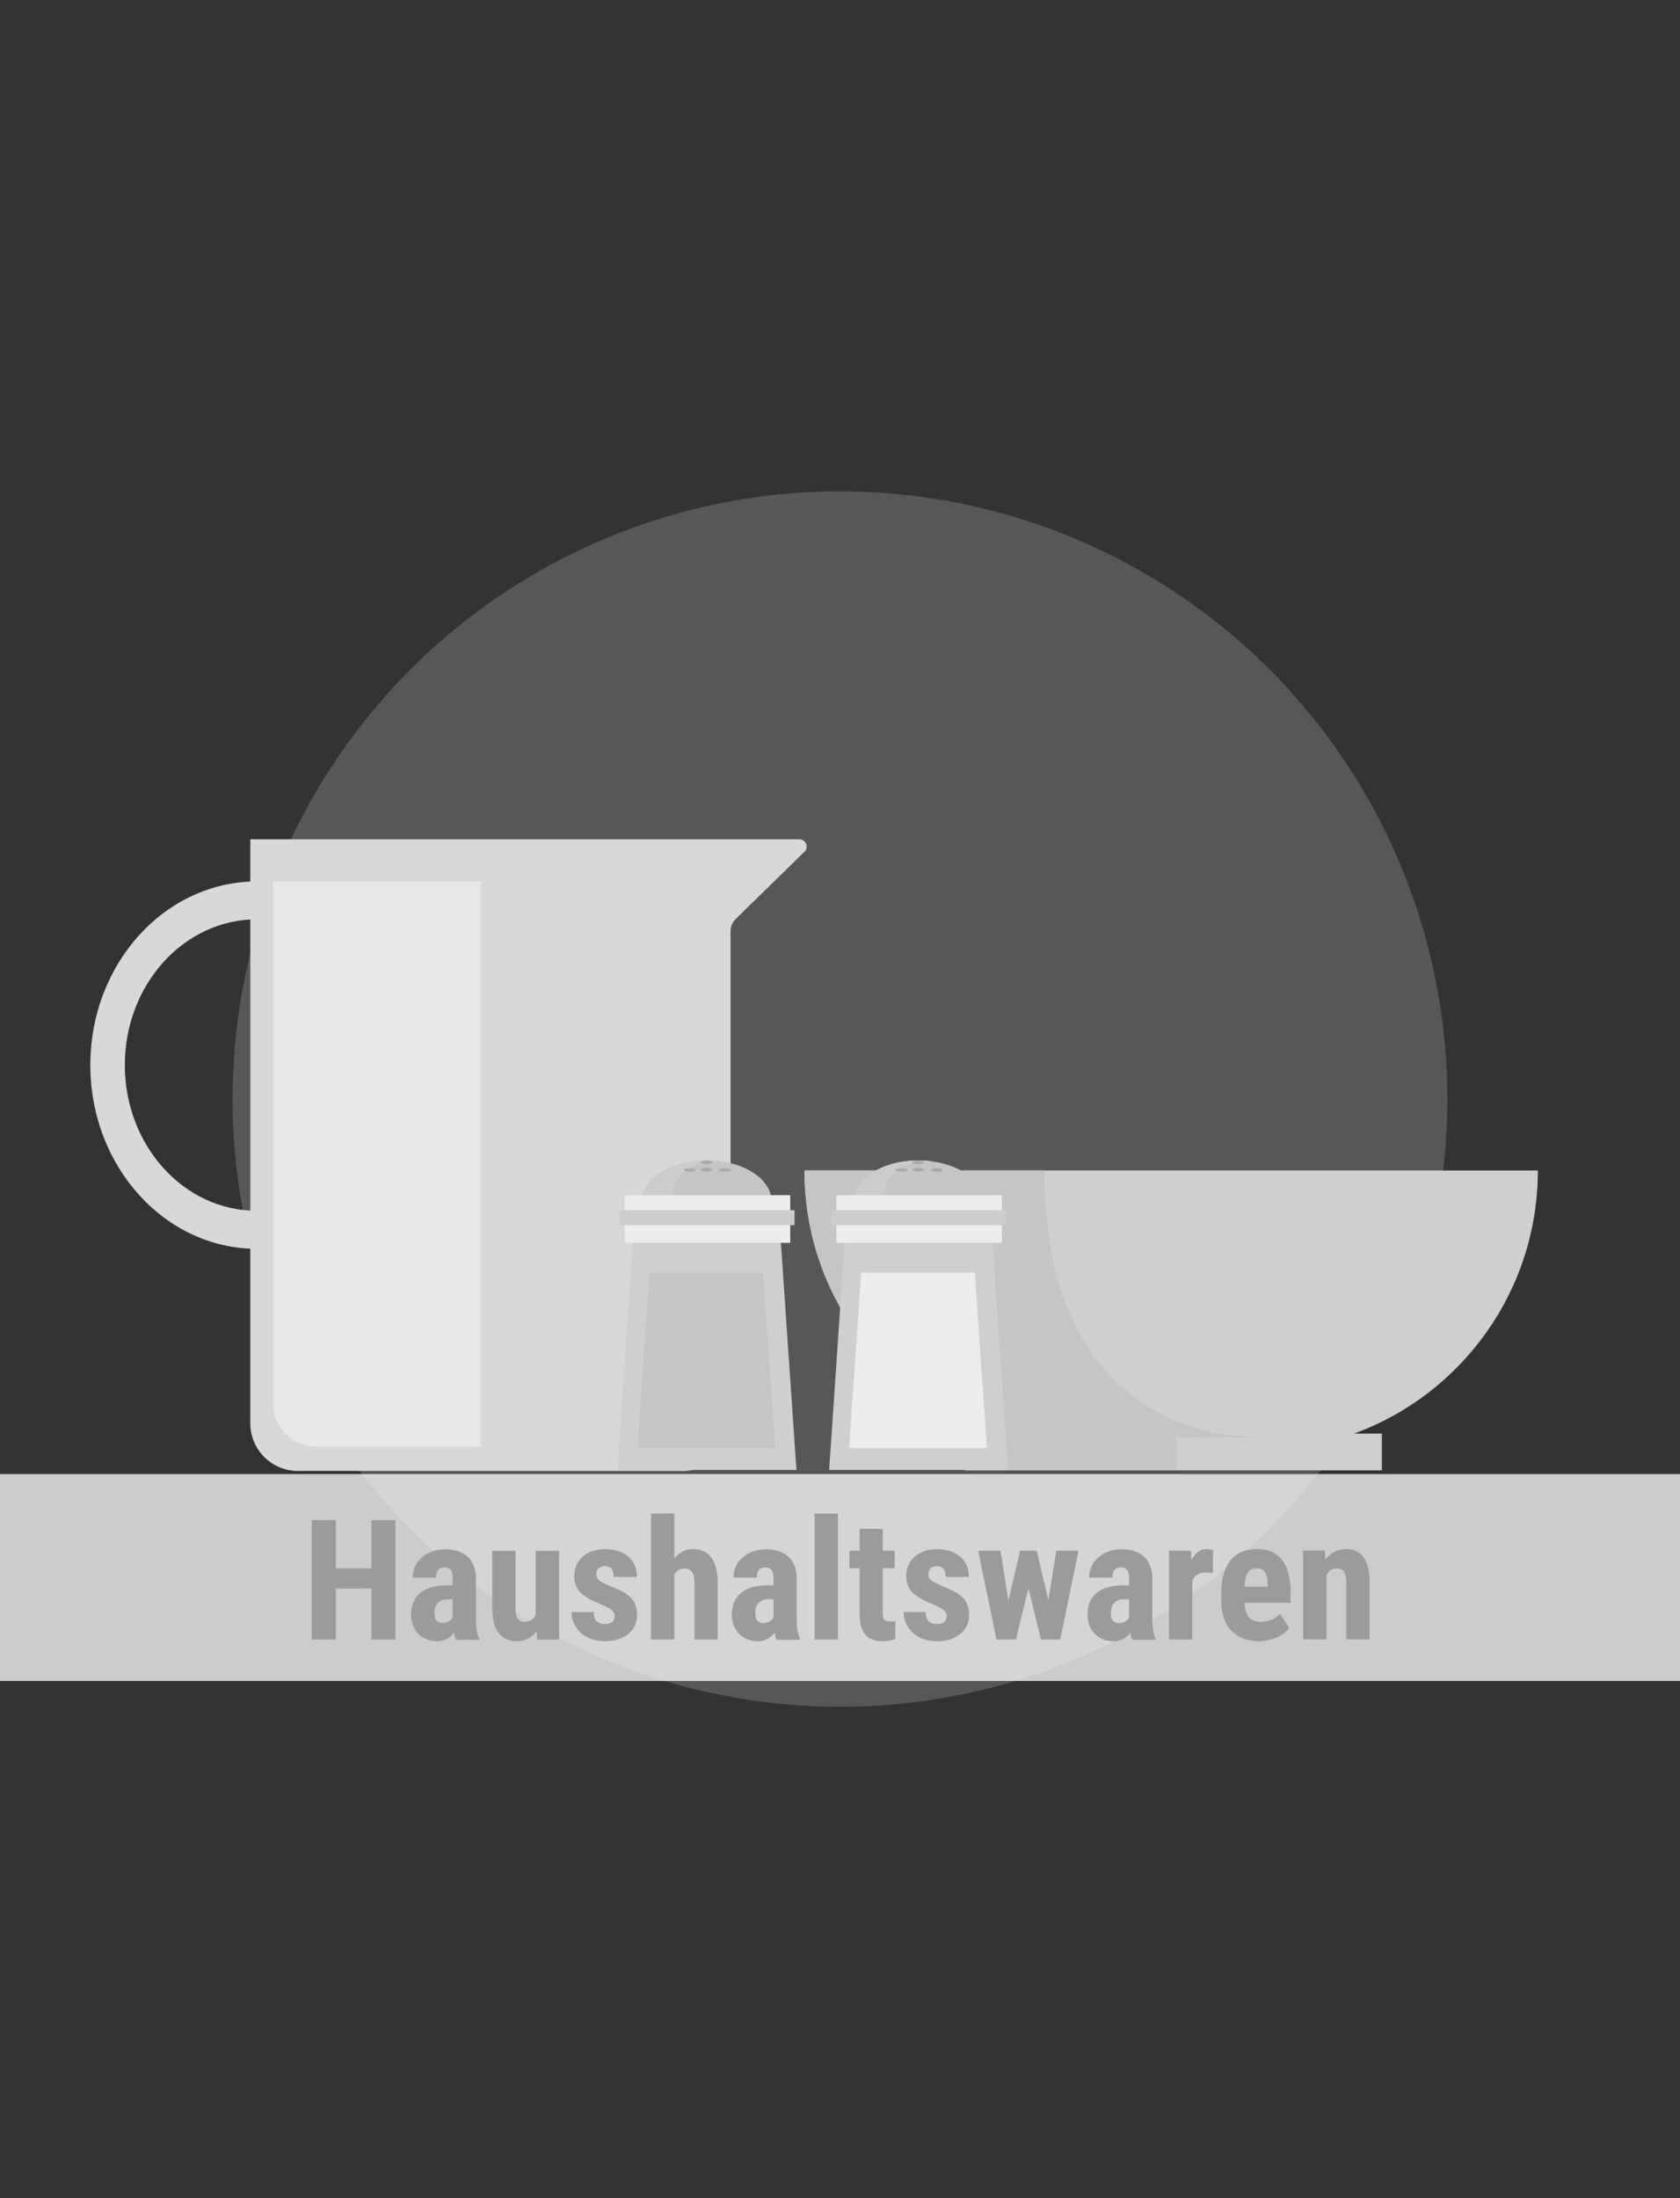 <?xml version="1.0" encoding="UTF-8"?>
<!--
  - $Id$
  -
  - This document contains trade secret data which is the property of
  - markt.de GmbH & Co KG. Information contained herein may not be used,
  - copied or disclosed in whole or part except as permitted by written
  - agreement from markt.de GmbH & Co KG.
  -
  - Copyright (C) 2025 markt.de GmbH & Co KG / Munich / Germany
  -->

<svg id="Ebene_2" xmlns="http://www.w3.org/2000/svg" version="1.1" xmlns:xlink="http://www.w3.org/1999/xlink" viewBox="0 0 130 170">
  <rect x="0" y="0" width="130" height="170" fill="#333333" stroke="none"/>
  <!-- Generator: Adobe Illustrator 29.3.1, SVG Export Plug-In . SVG Version: 2.1.0 Build 151)  -->
  <defs>
    <style>
      .st0 {
        fill: #aaa;
      }

      .st1 {
        fill: #d8d8d8;
      }

      .st2 {
        fill: #c5c5c5;
      }

      .st3 {
        fill: #aeacaa;
        opacity: .3;
      }

      .st4, .st5 {
        fill: #fff;
      }

      .st6 {
        opacity: .4;
      }

      .st7 {
        fill: #ccc;
      }

      .st8 {
        fill: #9b9b9b;
      }

      .st9 {
        fill: none;
      }

      .st10 {
        fill: #cdcdcd;
      }

      .st5 {
        opacity: .75;
      }

      .st11 {
        fill: #ececec;
      }

      .st12 {
        fill: #cfcfcf;
      }

      .st13 {
        clip-path: url(#clippath);
      }
    </style>
    <clipPath id="clippath">
      <rect class="st9" x="21.14" y="68.06" width="16.08" height="43.8"/>
    </clipPath>
  </defs>
  <circle class="st3" cx="65" cy="85" r="47"/>
  <g>
    <g>
      <path class="st1" d="M19.87,68.17c-7.11,0-12.88,6.36-12.88,14.2s5.77,14.21,12.88,14.21,12.88-6.36,12.88-14.21c0-7.85-5.77-14.2-12.88-14.2M19.87,93.64c-5.64,0-10.21-5.04-10.21-11.27,0-6.22,4.57-11.27,10.21-11.27s10.21,5.04,10.21,11.27c0,6.22-4.57,11.27-10.21,11.27"/>
      <path class="st1" d="M62.23,65.89l-5.3,5.18c-.26.25-.4.59-.4.95v38.02c0,2.06-1.67,3.72-3.72,3.72h-29.76c-2.03,0-3.68-1.65-3.68-3.68v-45.17h42.48c.51,0,.76.62.4.97"/>
      <g class="st6">
        <g class="st13">
          <path class="st4" d="M37.22,111.86h-12.79c-1.82,0-3.3-1.48-3.3-3.3v-40.39h16.08v43.69Z"/>
        </g>
      </g>
    </g>
    <g>
      <path class="st12" d="M119,90.52h-56.75c0,9.35,5.92,17.31,14.22,20.35h-1.78v2.84h32.24v-2.84h-2.15c8.3-3.03,14.22-11,14.22-20.35Z"/>
      <path class="st2" d="M97.58,111.17c-2.49-.03-4.66-.5-6.55-1.3h0s-.02,0-.02,0c-7.11-3.01-10.2-9.97-10.2-19.35h-18.56c0,9.35,5.92,17.31,14.22,20.35h-1.78v2.84h16.34v-2.53h6.31c.08,0,.16,0,.24,0Z"/>
    </g>
    <g>
      <g>
        <path class="st2" d="M49.69,92.86c0,1.72,2.24,3.12,5,3.12,2.76,0,5-1.4,5-3.12s-2.24-3.12-5-3.12c-2.76,0-5,1.4-5,3.12"/>
        <path class="st7" d="M54.7,89.74c.37,0,.72.03,1.07.07,0,0-.01,0-.02,0-2.76,0-3.78,1.4-3.78,3.12,0,1.5.46,2.74,2.71,3.05-2.75,0-4.98-1.4-4.98-3.12s2.24-3.12,5-3.12"/>
        <polygon class="st12" points="47.78 113.68 61.63 113.68 60.4 95.74 49 95.74 47.78 113.68"/>
        <polygon class="st2" points="49.32 111.99 59.99 111.99 59.05 98.42 50.26 98.42 49.32 111.99"/>
        <rect class="st11" x="48.33" y="92.43" width="12.82" height="3.69"/>
        <rect class="st10" x="47.95" y="93.6" width="13.53" height="1.15"/>
        <path class="st0" d="M55.65,90.48c0,.08.21.14.47.14s.47-.06.47-.14-.21-.14-.47-.14-.47.06-.47.14"/>
        <path class="st0" d="M54.21,90.46c0,.08.21.14.47.14s.47-.06.47-.14c0-.08-.21-.14-.47-.14s-.47.06-.47.14"/>
        <path class="st0" d="M54.21,89.89c0,.08.21.14.47.14s.47-.06.47-.14-.21-.14-.47-.14-.47.06-.47.14"/>
        <path class="st0" d="M52.91,90.48c0,.08.21.14.47.14s.47-.06.47-.14-.21-.14-.47-.14-.47.06-.47.14"/>
      </g>
      <g>
        <path class="st2" d="M66.07,92.87c0,1.72,2.24,3.12,5,3.12,2.76,0,5-1.4,5-3.12s-2.24-3.12-5-3.12-5,1.4-5,3.12"/>
        <path class="st7" d="M71.08,89.74c.37,0,.72.03,1.07.07,0,0-.01,0-.02,0-2.76,0-3.78,1.4-3.78,3.12,0,1.5.46,2.74,2.71,3.05-2.75,0-4.98-1.4-4.98-3.12s2.24-3.12,5-3.12"/>
        <polygon class="st12" points="64.16 113.68 78.01 113.68 76.78 95.74 65.38 95.74 64.16 113.68"/>
        <polygon class="st11" points="65.7 111.99 76.37 111.99 75.43 98.42 66.64 98.42 65.7 111.99"/>
        <rect class="st11" x="64.71" y="92.43" width="12.82" height="3.69"/>
        <rect class="st10" x="64.33" y="93.6" width="13.53" height="1.15"/>
        <path class="st0" d="M72.03,90.48c0,.08.21.14.47.14s.47-.06.47-.14c0-.08-.21-.14-.47-.14s-.47.06-.47.14"/>
        <path class="st0" d="M70.59,90.46c0,.08.21.14.47.14s.47-.06.47-.14-.21-.14-.47-.14-.47.06-.47.14"/>
        <path class="st0" d="M70.59,89.89c0,.08.21.14.47.14s.47-.06.47-.14-.21-.14-.47-.14-.47.06-.47.14"/>
        <path class="st0" d="M69.29,90.48c0,.08.21.14.47.14s.47-.06.47-.14-.21-.14-.47-.14-.47.06-.47.14"/>
      </g>
    </g>
  </g>
  <rect class="st5" y="114" width="130" height="16"/>
  <g>
    <path class="st8" d="M30.6,126.8h-1.86v-3.95h-2.75v3.95h-1.87v-9.24h1.87v3.74h2.75v-3.74h1.86v9.24Z"/>
    <path class="st8" d="M35.27,126.8c-.05-.11-.1-.28-.15-.53-.32.44-.76.66-1.31.66s-1.05-.19-1.43-.57c-.38-.38-.57-.87-.57-1.48,0-.72.23-1.28.69-1.67.46-.39,1.12-.59,1.98-.6h.55v-.55c0-.31-.05-.53-.16-.65s-.26-.19-.46-.19c-.45,0-.67.26-.67.79h-1.8c0-.63.24-1.16.71-1.57.48-.41,1.08-.62,1.81-.62s1.34.2,1.75.59c.41.39.62.95.62,1.68v3.23c0,.59.09,1.06.25,1.39v.11h-1.81ZM34.21,125.52c.2,0,.37-.04.51-.12.14-.08.24-.18.31-.29v-1.43h-.43c-.3,0-.54.1-.72.29-.18.19-.26.45-.26.78,0,.51.2.76.6.76Z"/>
    <path class="st8" d="M41.51,126.17c-.37.5-.87.76-1.5.76s-1.11-.22-1.43-.65c-.33-.43-.49-1.07-.49-1.89v-4.45h1.8v4.49c0,.67.23,1,.67,1,.41,0,.71-.18.89-.53v-4.96h1.81v6.87h-1.69l-.05-.63Z"/>
    <path class="st8" d="M47.57,124.96c0-.15-.07-.29-.22-.42-.15-.13-.47-.3-.97-.52-.74-.3-1.25-.61-1.53-.93-.28-.32-.42-.72-.42-1.2,0-.6.22-1.1.65-1.49.43-.39,1.01-.59,1.72-.59.75,0,1.36.19,1.81.58.45.39.68.91.68,1.57h-1.8c0-.56-.23-.84-.7-.84-.19,0-.35.06-.47.18-.12.12-.18.28-.18.5,0,.15.07.29.2.4.14.12.46.28.96.5.73.27,1.25.57,1.55.9.3.33.45.76.45,1.29,0,.61-.23,1.11-.69,1.48-.46.37-1.07.56-1.82.56-.5,0-.95-.1-1.33-.3s-.69-.47-.9-.82c-.22-.35-.33-.73-.33-1.14h1.71c0,.31.08.55.22.7.14.16.36.23.68.23.48,0,.72-.22.72-.65Z"/>
    <path class="st8" d="M52.18,120.53c.39-.49.87-.73,1.43-.73.63,0,1.1.22,1.43.66.33.44.49,1.1.5,1.97v4.37h-1.8v-4.35c0-.4-.06-.69-.19-.87-.12-.18-.33-.27-.61-.27-.33,0-.58.15-.76.45v5.04h-1.8v-9.75h1.8v3.48Z"/>
    <path class="st8" d="M60.09,126.8c-.05-.11-.1-.28-.15-.53-.32.44-.76.66-1.31.66s-1.05-.19-1.43-.57c-.38-.38-.57-.87-.57-1.48,0-.72.23-1.28.69-1.67.46-.39,1.12-.59,1.98-.6h.55v-.55c0-.31-.05-.53-.16-.65s-.26-.19-.46-.19c-.45,0-.67.26-.67.79h-1.8c0-.63.24-1.16.71-1.57.48-.41,1.08-.62,1.81-.62s1.34.2,1.75.59c.41.39.62.95.62,1.68v3.23c0,.59.09,1.06.25,1.39v.11h-1.81ZM59.03,125.52c.2,0,.37-.04.51-.12.14-.08.24-.18.31-.29v-1.43h-.43c-.3,0-.54.1-.72.29-.18.19-.26.45-.26.78,0,.51.2.76.6.76Z"/>
    <path class="st8" d="M64.84,126.8h-1.8v-9.75h1.8v9.75Z"/>
    <path class="st8" d="M68.31,118.24v1.69h.92v1.35h-.92v3.41c0,.27.04.46.11.56.07.1.22.15.43.15.17,0,.32-.01.43-.04v1.4c-.32.11-.65.17-1,.17-1.16,0-1.75-.67-1.76-2v-3.65h-.79v-1.35h.79v-1.69h1.8Z"/>
    <path class="st8" d="M73.26,124.96c0-.15-.07-.29-.22-.42-.15-.13-.47-.3-.97-.52-.74-.3-1.25-.61-1.53-.93-.28-.32-.42-.72-.42-1.2,0-.6.22-1.1.65-1.49.43-.39,1.01-.59,1.72-.59.75,0,1.36.19,1.81.58.45.39.68.91.68,1.57h-1.8c0-.56-.23-.84-.7-.84-.19,0-.35.06-.47.18-.12.12-.18.28-.18.5,0,.15.07.29.2.4.14.12.46.28.96.5.73.27,1.25.57,1.55.9.3.33.45.76.45,1.29,0,.61-.23,1.11-.69,1.48-.46.37-1.07.56-1.82.56-.5,0-.95-.1-1.33-.3s-.69-.47-.9-.82c-.22-.35-.33-.73-.33-1.14h1.71c0,.31.08.55.22.7.14.16.36.23.68.23.48,0,.72-.22.72-.65Z"/>
    <path class="st8" d="M81.12,123.78l.62-3.85h1.72l-1.42,6.87h-1.49l-.97-3.97-.97,3.97h-1.5l-1.42-6.87h1.73l.61,3.86.91-3.86h1.28l.91,3.85Z"/>
    <path class="st8" d="M87.61,126.8c-.05-.11-.1-.28-.15-.53-.32.44-.76.66-1.31.66s-1.05-.19-1.43-.57c-.38-.38-.57-.87-.57-1.48,0-.72.23-1.28.69-1.67.46-.39,1.12-.59,1.98-.6h.55v-.55c0-.31-.05-.53-.16-.65s-.26-.19-.46-.19c-.45,0-.67.26-.67.79h-1.8c0-.63.24-1.16.71-1.57.48-.41,1.08-.62,1.81-.62s1.34.2,1.75.59c.41.39.62.95.62,1.68v3.23c0,.59.09,1.06.25,1.39v.11h-1.81ZM86.55,125.52c.2,0,.37-.04.51-.12.14-.08.24-.18.31-.29v-1.43h-.43c-.3,0-.54.1-.72.29-.18.19-.26.45-.26.78,0,.51.2.76.6.76Z"/>
    <path class="st8" d="M93.86,121.66l-.6-.05c-.49,0-.82.22-1,.65v4.54h-1.8v-6.87h1.69l.05.74c.28-.58.67-.87,1.17-.87.2,0,.37.03.5.08l-.02,1.78Z"/>
    <path class="st8" d="M97.43,126.93c-.92,0-1.64-.28-2.16-.83-.52-.55-.77-1.34-.77-2.36v-.55c0-1.08.24-1.92.71-2.51.47-.59,1.15-.88,2.04-.88s1.51.28,1.95.83c.44.55.66,1.37.67,2.45v.88h-3.57c.03.51.14.88.34,1.12s.51.35.92.35c.6,0,1.1-.21,1.5-.62l.7,1.09c-.22.3-.54.55-.96.74-.42.19-.87.28-1.36.28ZM96.3,122.71h1.8v-.17c0-.41-.08-.72-.2-.93-.13-.21-.35-.32-.66-.32s-.54.11-.68.34c-.14.22-.23.58-.25,1.08Z"/>
    <path class="st8" d="M102.52,119.93l.05.68c.41-.54.94-.81,1.59-.81,1.18,0,1.79.83,1.82,2.48v4.51h-1.8v-4.38c0-.39-.06-.67-.17-.85-.12-.18-.32-.26-.61-.26-.33,0-.58.17-.76.5v4.99h-1.8v-6.87h1.69Z"/>
  </g>
</svg>